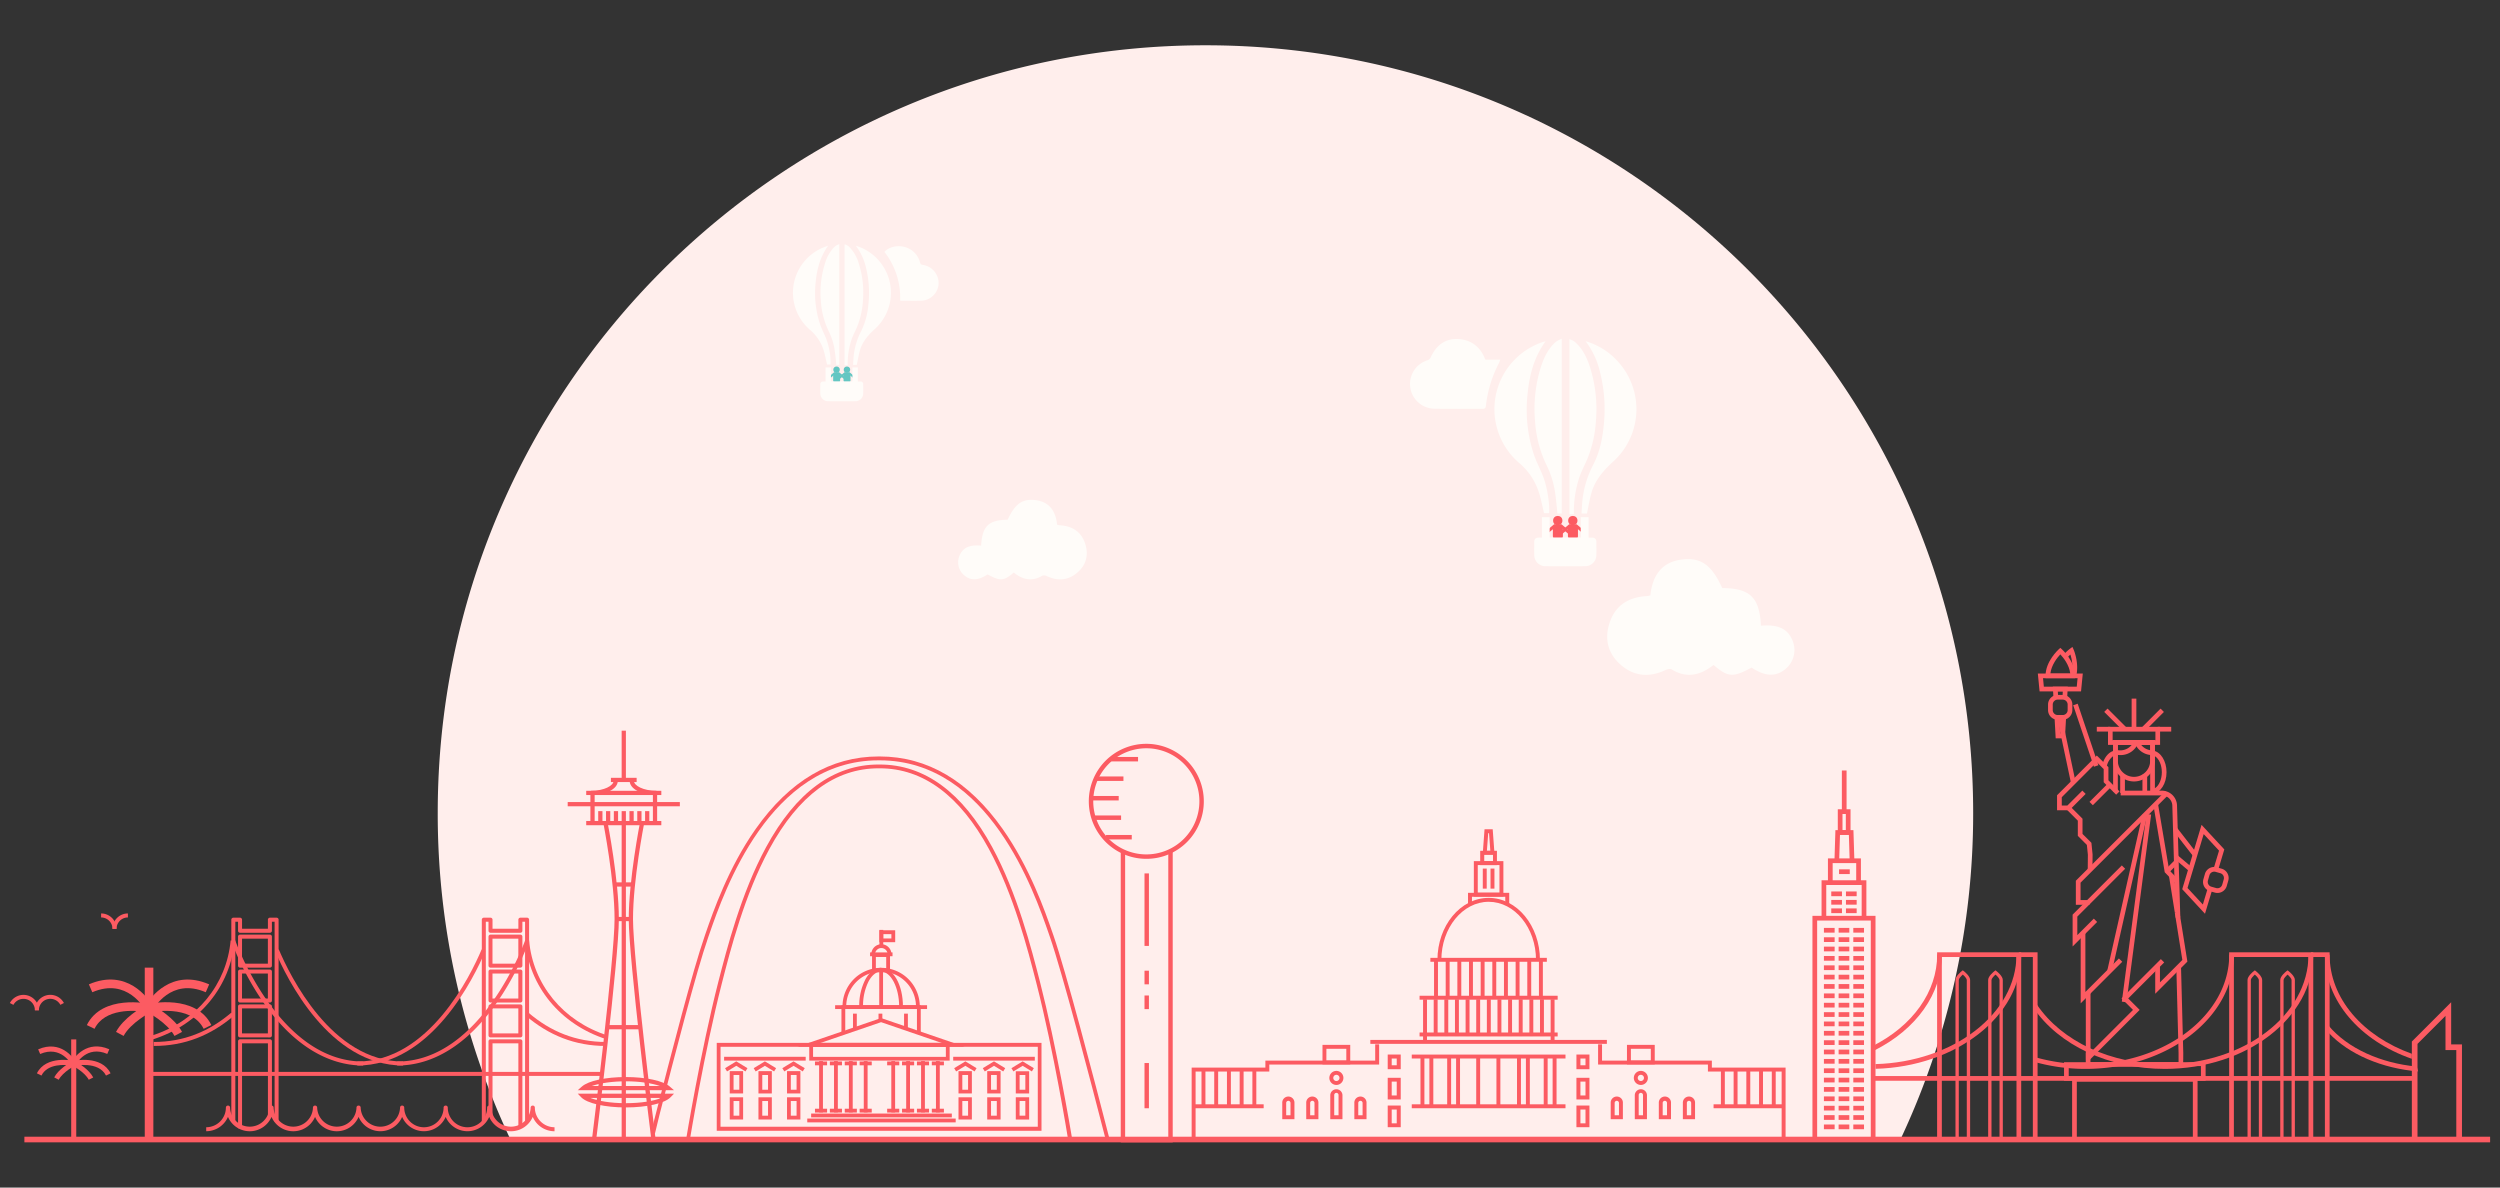 <svg id="Layer_1" data-name="Layer 1" xmlns="http://www.w3.org/2000/svg" viewBox="0 0 1344.21 638.57"><rect x="0" y="0" width="1344.21" height="638.57" fill="#333333" stroke="none"/><defs><style>.cls-1{fill:#ffeeec;}.cls-2{fill:#fc5b62;}.cls-3{fill:#64c6c2;}.cls-4{fill:#fffcf9;}</style></defs><path class="cls-1" d="M648.15,24.35c-228,0-412.79,184.82-412.79,412.79a411.15,411.15,0,0,0,39.57,176.53h746.43a411,411,0,0,0,39.58-176.53C1060.94,209.17,876.13,24.35,648.15,24.35Z"/><path class="cls-2" d="M195.28,572.91c-19.48,0-37.92-11.56-53.32-33.42a153.79,153.79,0,0,1-17.52-33.24l2-.71c.23.65,23.36,65.22,68.8,65.22Z"/><path class="cls-2" d="M216.74,572.91c-39.77,0-62.74-47.15-68.84-61.6l2-.84c6,14.14,28.41,60.29,66.85,60.29Z"/><rect class="cls-2" x="81.65" y="576.34" width="242.47" height="2.16"/><path class="cls-2" d="M130.14,606.65H128V559.88a1.07,1.07,0,0,1,1.07-1.08h16.06a1.08,1.08,0,0,1,1.08,1.08V599.7h-2.15V561H130.14Zm-3.6-3.51h-2.16V494.51a1.08,1.08,0,0,1,1.08-1.08h3.6a1.08,1.08,0,0,1,1.08,1.08v4.87h13.91v-4.87a1.07,1.07,0,0,1,1.07-1.08h3.61a1.07,1.07,0,0,1,1.07,1.08V603h-2.15V495.59H146.2v4.87a1.08,1.08,0,0,1-1.08,1.08H129.06a1.08,1.08,0,0,1-1.07-1.08v-4.87h-1.45Zm18.58-45.33H129.06a1.08,1.08,0,0,1-1.07-1.08V541.12a1.08,1.08,0,0,1,1.07-1.08h16.06a1.08,1.08,0,0,1,1.08,1.08v15.61A1.08,1.08,0,0,1,145.12,557.81Zm-15-2.16h13.91V542.2H130.14Zm15-16.6H129.06A1.07,1.07,0,0,1,128,538v-15.6a1.07,1.07,0,0,1,1.07-1.08h16.06a1.08,1.08,0,0,1,1.08,1.08V538A1.08,1.08,0,0,1,145.12,539.05Zm-15-2.16h13.91V523.44H130.14Zm15-16.6H129.06a1.07,1.07,0,0,1-1.07-1.08v-15.6a1.07,1.07,0,0,1,1.07-1.08h16.06a1.08,1.08,0,0,1,1.08,1.08v15.6A1.08,1.08,0,0,1,145.12,520.29Zm-15-2.15h13.91V504.69H130.14Z"/><path class="cls-2" d="M213.59,572.91v-2.15c45.45,0,68.57-64.57,68.79-65.22l2,.71a153.47,153.47,0,0,1-17.51,33.24C251.5,561.35,233.07,572.91,213.59,572.91Z"/><path class="cls-2" d="M192.13,572.91v-2.15c38.43,0,60.88-46.15,66.85-60.29l2,.84C254.87,525.76,231.89,572.91,192.13,572.91Z"/><path class="cls-2" d="M325.85,562.4c-16.75,0-30.82-5.78-43.15-16.28l1.4-1.65c11.94,10.18,25.52,15.78,41.75,15.78Z"/><path class="cls-2" d="M326.19,558.83c-25.05-8-41.67-28.56-43.86-53l2.15-.19c2.11,23.6,18.15,43.47,42.36,51.17Z"/><path class="cls-2" d="M82.64,562.4c16.75,0,30.82-5.78,43.15-16.28l-1.4-1.65c-11.94,10.18-25.52,15.78-41.75,15.78Z"/><path class="cls-2" d="M82.3,558.83c25-8,41.67-28.56,43.86-53l-2.15-.19c-2.11,23.6-18.15,43.47-42.36,51.17Z"/><path class="cls-2" d="M280.88,606.05h-2.16V561h-13.9v38.9h-2.16v-40a1.08,1.08,0,0,1,1.08-1.08H279.8a1.08,1.08,0,0,1,1.08,1.08Zm-19.66-2.69h-2.16V494.51a1.08,1.08,0,0,1,1.08-1.08h3.6a1.08,1.08,0,0,1,1.08,1.08v4.87h13.9v-4.87a1.08,1.08,0,0,1,1.08-1.08h3.6a1.08,1.08,0,0,1,1.08,1.08V603.33h-2.16V495.59h-1.44v4.87a1.08,1.08,0,0,1-1.08,1.08H263.74a1.09,1.09,0,0,1-1.08-1.08v-4.87h-1.44Zm18.58-45.55H263.74a1.09,1.09,0,0,1-1.08-1.08V541.12a1.09,1.09,0,0,1,1.08-1.08H279.8a1.08,1.08,0,0,1,1.08,1.08v15.61A1.08,1.08,0,0,1,279.8,557.81Zm-15-2.16h13.9V542.2h-13.9Zm15-16.6H263.74a1.08,1.08,0,0,1-1.08-1.08v-15.6a1.08,1.08,0,0,1,1.08-1.08H279.8a1.08,1.08,0,0,1,1.08,1.08V538A1.08,1.08,0,0,1,279.8,539.05Zm-15-2.16h13.9V523.44h-13.9Zm15-16.6H263.74a1.08,1.08,0,0,1-1.08-1.08v-15.6a1.08,1.08,0,0,1,1.08-1.08H279.8a1.08,1.08,0,0,1,1.08,1.08v15.6A1.08,1.08,0,0,1,279.8,520.29Zm-15-2.15h13.9V504.69h-13.9Z"/><polygon class="cls-2" points="1323.76 613.93 1320.71 613.93 1320.71 564.61 1314.9 564.61 1314.9 546.22 1299.85 561.27 1299.85 613.93 1296.81 613.93 1296.81 560.01 1317.95 538.88 1317.95 561.57 1323.76 561.57 1323.76 613.93"/><path class="cls-2" d="M1059.3,612.84h-7.87V526.91c0-2,2.82-4.31,3.38-4.76l.55-.42.55.42c.57.45,3.39,2.75,3.39,4.76Zm-6.09-.27h4.3V526.91c0-.71-1.14-2-2.15-2.89-1,.9-2.15,2.18-2.15,2.89Z"/><path class="cls-2" d="M1076.89,612.84H1069V526.91c0-2,2.82-4.31,3.39-4.76l.55-.42.55.42c.56.45,3.38,2.75,3.38,4.76Zm-6.09-.27h4.31V526.91c0-.71-1.14-2-2.15-2.89-1,.9-2.16,2.18-2.16,2.89Z"/><polygon class="cls-2" points="1243.8 613.93 1241.26 613.93 1241.26 514.57 1201.12 514.57 1201.12 613.93 1198.58 613.93 1198.58 512.04 1243.8 512.04 1243.8 613.93"/><polygon class="cls-2" points="1252.6 613.93 1250.06 613.93 1250.06 514.57 1242.53 514.57 1242.53 512.04 1252.6 512.04 1252.6 613.93"/><path class="cls-2" d="M1216.33,612.84h-7.87V526.91c0-2,2.82-4.31,3.39-4.76l.54-.42.55.42c.57.45,3.39,2.75,3.39,4.76Zm-6.09-.27h4.3V526.91c0-.71-1.13-2-2.15-2.89-1,.9-2.15,2.18-2.15,2.89Z"/><path class="cls-2" d="M1233.92,612.84h-7.87V526.91c0-2,2.82-4.31,3.39-4.76l.55-.42.55.42c.56.45,3.38,2.75,3.38,4.76Zm-6.08-.27h4.3V526.91c0-.71-1.14-2-2.15-2.89-1,.9-2.15,2.18-2.15,2.89Z"/><polygon class="cls-2" points="1086.77 613.93 1084.23 613.93 1084.23 514.57 1044.09 514.57 1044.09 613.93 1041.55 613.93 1041.55 512.04 1086.77 512.04 1086.77 613.93"/><polygon class="cls-2" points="1095.57 613.93 1093.03 613.93 1093.03 514.57 1085.5 514.57 1085.5 512.04 1095.57 512.04 1095.57 613.93"/><rect class="cls-2" x="1007.16" y="578.57" width="291.48" height="2.54"/><path class="cls-2" d="M1121.33,574.73A101.3,101.3,0,0,1,1094,571l.69-2.44a98.63,98.63,0,0,0,26.69,3.61c42.6,0,77.25-26.41,77.25-58.88h2.54C1201.12,547.17,1165.33,574.73,1121.33,574.73Z"/><path class="cls-2" d="M1007.73,564.85l-1.14-2.27c21.89-10.94,35-29.36,35-49.27h2.54C1044.09,534.2,1030.49,553.47,1007.73,564.85Z"/><path class="cls-2" d="M1008.46,574.69l-.07-2.54c41.74-1.13,75.84-27,75.84-58.84h2.54C1086.77,546.55,1051.58,573.51,1008.46,574.69Z"/><path class="cls-2" d="M1164,574.73c-29.85,0-57-12.66-70.77-33l2.09-1.43C1108.69,560,1135,572.19,1164,572.19c42.59,0,77.24-26.41,77.24-58.88h2.54C1243.8,547.17,1208,574.73,1164,574.73Z"/><polygon class="cls-2" points="1181.59 613.93 1179.06 613.93 1179.06 581.63 1116.67 581.63 1116.67 613.93 1114.14 613.93 1114.14 578.98 1181.59 578.98 1181.59 613.93"/><rect class="cls-2" x="1140" y="416.56" width="2.53" height="9.8"/><rect class="cls-2" x="1151.96" y="416.56" width="2.53" height="9.8"/><path class="cls-2" d="M1147.42,420.18A11.24,11.24,0,0,1,1136.19,409V398h22.46v11A11.24,11.24,0,0,1,1147.42,420.18Zm-8.7-19.67V409a8.7,8.7,0,1,0,17.4,0v-8.44Z"/><path class="cls-2" d="M1140.09,406a10.47,10.47,0,0,1-3-.44l-.9-.27V398h14.08l-.7,1.74A10.11,10.11,0,0,1,1140.09,406Zm-1.37-2.65a7.94,7.94,0,0,0,7.5-2.87h-7.5Z"/><path class="cls-2" d="M1158.65,406h-1.27a10.12,10.12,0,0,1-9.48-6.32l-.7-1.74h11.45Zm-7.4-5.52a7.77,7.77,0,0,0,4.87,2.88v-2.88Z"/><path class="cls-2" d="M1138.72,425.6h-2.53v-19a8.71,8.71,0,0,0-3.44,5.76l-2.49-.51c.94-4.56,3.69-7.82,7-8.3l1.45-.21Z"/><path class="cls-2" d="M1156.12,427.06V403.35l1.45.21c4.19.61,7.34,5.62,7.34,11.64s-3.15,11-7.34,11.65Zm2.53-20.46v17.21c2.18-1.31,3.73-4.72,3.73-8.61S1160.83,407.91,1158.65,406.6Z"/><rect class="cls-2" x="1109.8" y="385.32" width="2.54" height="35.73" transform="translate(-59.41 238.81) rotate(-11.95)"/><rect class="cls-2" x="1117.34" y="377.35" width="2.54" height="34.83" transform="matrix(0.95, -0.32, 0.32, 0.95, -67.5, 378.25)"/><polygon class="cls-2" points="1112.65 435.66 1106.04 435.66 1106.04 427.6 1127.41 406.23 1133.66 412.47 1133.66 419.55 1139.62 425.51 1137.83 427.3 1131.12 420.6 1131.12 413.52 1127.41 409.81 1108.58 428.65 1108.58 433.12 1111.6 433.12 1119.64 425.09 1121.43 426.88 1112.65 435.66"/><path class="cls-2" d="M1169.78,493.38l-1.75-60a5.7,5.7,0,0,0-5.69-5.72h-22.09v-2.54h22.09a8.23,8.23,0,0,1,8.22,8.22l1.76,60Z"/><path class="cls-2" d="M1173.78,573.61h-52l-.16-1.08c-.08-.48-.09-6.31-.09-6.37H1124c0,.45,0,3.28,0,4.92h47.38c0-1.62,0-4.47,0-4.92l-1.21-46.31,2.53-.07,1.21,46.35c0,.09,0,5.92-.09,6.4Z"/><polygon class="cls-2" points="1125.07 467.69 1122.54 467.67 1122.62 459.6 1122.08 454.31 1117.21 449.44 1117.21 441.26 1111.23 435.29 1113.02 433.49 1119.74 440.21 1119.74 448.39 1124.52 453.16 1125.15 459.49 1125.07 467.69"/><polygon class="cls-2" points="1123.3 486.48 1116.15 486.48 1116.15 473.55 1116.52 473.18 1164.22 425.47 1166.02 427.26 1118.68 474.6 1118.68 483.95 1122.25 483.95 1140.87 465.33 1142.66 467.12 1123.3 486.48"/><polygon class="cls-2" points="1114.41 508.91 1114.41 491.79 1121.88 484.32 1123.67 486.11 1116.94 492.84 1116.94 502.79 1125.8 493.93 1127.6 495.72 1114.41 508.91"/><polygon class="cls-2" points="1118.75 539.48 1118.75 501.51 1121.28 501.51 1121.28 533.36 1139.3 515.34 1141.1 517.13 1118.75 539.48"/><rect class="cls-2" x="1098.15" y="485.05" width="101.91" height="2.53" transform="matrix(0.13, -0.99, 0.99, 0.13, 517.92, 1562.68)"/><rect class="cls-2" x="1100.8" y="478.92" width="85.96" height="2.53" transform="translate(423.51 1490.15) rotate(-77.28)"/><polygon class="cls-2" points="1169.68 474.95 1163.94 469 1157.82 432.63 1160.32 432.21 1166.31 467.8 1171.51 473.19 1169.68 474.95"/><rect class="cls-2" x="1164.09" y="464.65" width="7.01" height="2.54" transform="translate(12.73 962.56) rotate(-45.02)"/><polygon class="cls-2" points="1185.59 491.32 1173.35 478.11 1183.74 443.51 1195.98 456.72 1192.63 467.88 1190.2 467.14 1193.14 457.38 1184.89 448.48 1176.19 477.45 1184.44 486.35 1187.09 477.51 1189.52 478.24 1185.59 491.32"/><path class="cls-2" d="M1161.44,400.51h-28v-9.7h28ZM1135.93,398h23v-4.63h-23Z"/><rect class="cls-2" x="1146.15" y="375.64" width="2.53" height="16.43"/><rect class="cls-2" x="1136.13" y="379.73" width="2.54" height="14.47" transform="translate(59.53 917.64) rotate(-45)"/><rect class="cls-2" x="1127.41" y="390.81" width="7.25" height="2.54"/><rect class="cls-2" x="1150.22" y="385.69" width="14.47" height="2.54" transform="translate(65.61 932.23) rotate(-45.02)"/><rect class="cls-2" x="1160.18" y="390.81" width="7.25" height="2.54"/><path class="cls-2" d="M1118.94,371.74h-22.29l-.94-9.6h24.18Zm-20-2.54h17.7l.44-4.53H1098.5Z"/><path class="cls-2" d="M1116.18,364.28l-2.45-.66a21.73,21.73,0,0,0-.52-11.68,23.86,23.86,0,0,0-1.85,1.88l-1.89-1.69a25.27,25.27,0,0,1,3.58-3.36l1.27-.92.64,1.44C1115.09,349.6,1118.2,356.82,1116.18,364.28Z"/><polygon class="cls-2" points="1110.28 397 1105.31 397 1104.69 385.75 1107.23 385.61 1107.71 394.46 1107.88 394.46 1108.37 385.6 1110.9 385.74 1110.28 397"/><polygon class="cls-2" points="1111.48 375.13 1108.95 374.99 1109.13 371.74 1106.46 371.74 1106.64 374.96 1104.11 375.1 1103.78 369.2 1111.81 369.2 1111.48 375.13"/><path class="cls-2" d="M1115.74,364.67h-15.89V363.4c0-7.84,6.82-14,7.11-14.29l.84-.76.85.76c.29.26,7.09,6.45,7.09,14.29Zm-13.28-2.53h10.68c-.53-4.65-3.77-8.62-5.34-10.29C1106.23,353.52,1103,357.49,1102.46,362.14Z"/><path class="cls-2" d="M1109.06,387h-2.66a5.21,5.21,0,0,1-5.2-5.21v-2.95a5.2,5.2,0,0,1,5.2-5.2h2.66a5.2,5.2,0,0,1,5.21,5.2v2.95A5.21,5.21,0,0,1,1109.06,387Zm-2.66-10.83a2.68,2.68,0,0,0-2.67,2.67v2.95a2.67,2.67,0,0,0,2.67,2.67h2.66a2.67,2.67,0,0,0,2.68-2.67v-2.95a2.68,2.68,0,0,0-2.68-2.67Z"/><path class="cls-2" d="M1192.29,480.13a5.35,5.35,0,0,1-1.42-.2l-2.57-.73a5.21,5.21,0,0,1-3.57-6.44l.81-2.84a5.21,5.21,0,0,1,6.43-3.57l2.56.73a5.21,5.21,0,0,1,3.58,6.43l-.81,2.84A5.22,5.22,0,0,1,1192.29,480.13Zm-1.75-11.45a2.67,2.67,0,0,0-2.56,1.94l-.81,2.84a2.67,2.67,0,0,0,1.83,3.3l2.56.73a2.67,2.67,0,0,0,3.3-1.84l.81-2.83a2.68,2.68,0,0,0-1.83-3.31l-2.56-.73A2.69,2.69,0,0,0,1190.54,468.68Z"/><rect class="cls-2" x="1122.28" y="425.73" width="14.11" height="2.54" transform="translate(29.05 924.08) rotate(-45.02)"/><polygon class="cls-2" points="1158.83 534.33 1158.83 518.97 1161.37 518.97 1161.37 528.21 1173.41 516.16 1169.34 490.7 1171.85 490.3 1176.12 517.04 1158.83 534.33"/><rect class="cls-2" x="1167.74" y="470.58" width="2.54" height="20.05" transform="translate(-61.23 190.65) rotate(-9.09)"/><rect class="cls-2" x="1173.65" y="444.18" width="2.53" height="17.28" transform="translate(-30.82 815.68) rotate(-37.83)"/><rect class="cls-2" x="1172.71" y="459.01" width="2.54" height="10.21" transform="translate(61.86 1061.46) rotate(-49.81)"/><path class="cls-2" d="M1185.93,581.11H1109.8v-10h76.13Zm-73.6-2.13h71.07v-5.77h-71.07Z"/><polygon class="cls-2" points="1121.51 571.97 1121.51 533.67 1124.04 533.67 1124.04 565.85 1146.88 543.01 1140.71 536.84 1161.86 515.7 1163.65 517.49 1144.3 536.84 1150.46 543.01 1121.51 571.97"/><polygon class="cls-2" points="1008.43 613.93 1005.89 613.93 1005.89 494.96 977.05 494.96 977.05 613.93 974.52 613.93 974.52 492.43 1008.43 492.43 1008.43 613.93"/><polygon class="cls-2" points="1003.52 493.7 1000.99 493.7 1000.99 475.85 981.95 475.85 981.95 493.7 979.42 493.7 979.42 473.31 1003.52 473.31 1003.52 493.7"/><polygon class="cls-2" points="1000.58 474.58 998.05 474.58 998.05 464.08 985.39 464.08 985.39 474.58 982.85 474.58 982.85 461.55 1000.58 461.55 1000.58 474.58"/><polygon class="cls-2" points="994.54 462.85 994.11 448.88 989.33 448.88 988.89 462.85 986.36 462.77 986.87 446.35 996.56 446.35 997.07 462.77 994.54 462.85"/><path class="cls-2" d="M995,448.88h-6.85V435.13H995Zm-4.32-2.53h1.79v-8.68h-1.79Z"/><rect class="cls-2" x="990.34" y="414.28" width="2.53" height="22.12"/><rect class="cls-2" x="980.69" y="498.92" width="5.76" height="2.54"/><rect class="cls-2" x="988.59" y="498.92" width="5.76" height="2.54"/><rect class="cls-2" x="996.49" y="498.92" width="5.76" height="2.54"/><rect class="cls-2" x="984.64" y="488.44" width="5.76" height="2.54"/><rect class="cls-2" x="992.54" y="488.44" width="5.76" height="2.54"/><rect class="cls-2" x="984.64" y="483.88" width="5.76" height="2.54"/><rect class="cls-2" x="992.54" y="483.88" width="5.76" height="2.54"/><rect class="cls-2" x="984.64" y="479.33" width="5.76" height="2.54"/><rect class="cls-2" x="992.54" y="479.33" width="5.76" height="2.54"/><rect class="cls-2" x="988.83" y="467.43" width="5.76" height="2.54"/><rect class="cls-2" x="980.69" y="503.96" width="5.76" height="2.54"/><rect class="cls-2" x="988.59" y="503.96" width="5.76" height="2.54"/><rect class="cls-2" x="996.49" y="503.96" width="5.76" height="2.54"/><rect class="cls-2" x="980.69" y="508.99" width="5.76" height="2.54"/><rect class="cls-2" x="988.59" y="508.99" width="5.76" height="2.54"/><rect class="cls-2" x="996.49" y="508.99" width="5.76" height="2.54"/><rect class="cls-2" x="980.69" y="514.02" width="5.76" height="2.54"/><rect class="cls-2" x="988.59" y="514.02" width="5.76" height="2.54"/><rect class="cls-2" x="996.49" y="514.02" width="5.76" height="2.54"/><rect class="cls-2" x="980.69" y="519.06" width="5.76" height="2.54"/><rect class="cls-2" x="988.59" y="519.06" width="5.76" height="2.54"/><rect class="cls-2" x="996.49" y="519.06" width="5.76" height="2.54"/><rect class="cls-2" x="980.69" y="524.09" width="5.76" height="2.54"/><rect class="cls-2" x="988.59" y="524.09" width="5.76" height="2.54"/><rect class="cls-2" x="996.49" y="524.09" width="5.76" height="2.54"/><rect class="cls-2" x="980.69" y="529.12" width="5.76" height="2.54"/><rect class="cls-2" x="988.59" y="529.12" width="5.76" height="2.54"/><rect class="cls-2" x="996.49" y="529.12" width="5.76" height="2.54"/><rect class="cls-2" x="980.69" y="534.16" width="5.76" height="2.54"/><rect class="cls-2" x="988.59" y="534.16" width="5.76" height="2.54"/><rect class="cls-2" x="996.49" y="534.16" width="5.76" height="2.54"/><rect class="cls-2" x="980.69" y="539.19" width="5.76" height="2.54"/><rect class="cls-2" x="988.59" y="539.19" width="5.76" height="2.54"/><rect class="cls-2" x="996.49" y="539.19" width="5.76" height="2.54"/><rect class="cls-2" x="980.69" y="544.23" width="5.76" height="2.54"/><rect class="cls-2" x="988.59" y="544.23" width="5.76" height="2.54"/><rect class="cls-2" x="996.49" y="544.23" width="5.76" height="2.54"/><rect class="cls-2" x="980.69" y="549.26" width="5.76" height="2.54"/><rect class="cls-2" x="988.59" y="549.26" width="5.76" height="2.54"/><rect class="cls-2" x="996.49" y="549.26" width="5.76" height="2.54"/><rect class="cls-2" x="980.69" y="554.29" width="5.76" height="2.54"/><rect class="cls-2" x="988.59" y="554.29" width="5.76" height="2.54"/><rect class="cls-2" x="996.49" y="554.29" width="5.76" height="2.54"/><rect class="cls-2" x="980.69" y="559.33" width="5.76" height="2.54"/><rect class="cls-2" x="988.59" y="559.33" width="5.76" height="2.54"/><rect class="cls-2" x="996.49" y="559.33" width="5.76" height="2.54"/><rect class="cls-2" x="980.69" y="564.36" width="5.76" height="2.54"/><rect class="cls-2" x="988.59" y="564.36" width="5.76" height="2.54"/><rect class="cls-2" x="996.49" y="564.36" width="5.76" height="2.54"/><rect class="cls-2" x="980.69" y="569.39" width="5.76" height="2.54"/><rect class="cls-2" x="988.59" y="569.39" width="5.76" height="2.54"/><rect class="cls-2" x="996.49" y="569.39" width="5.76" height="2.54"/><rect class="cls-2" x="980.69" y="574.43" width="5.76" height="2.54"/><rect class="cls-2" x="988.59" y="574.43" width="5.76" height="2.54"/><rect class="cls-2" x="996.49" y="574.43" width="5.76" height="2.54"/><rect class="cls-2" x="980.69" y="579.46" width="5.76" height="2.54"/><rect class="cls-2" x="988.59" y="579.46" width="5.76" height="2.54"/><rect class="cls-2" x="996.49" y="579.46" width="5.76" height="2.54"/><rect class="cls-2" x="980.69" y="584.49" width="5.76" height="2.54"/><rect class="cls-2" x="988.59" y="584.49" width="5.76" height="2.54"/><rect class="cls-2" x="996.49" y="584.49" width="5.76" height="2.54"/><rect class="cls-2" x="980.69" y="589.53" width="5.76" height="2.54"/><rect class="cls-2" x="988.59" y="589.53" width="5.76" height="2.54"/><rect class="cls-2" x="996.49" y="589.53" width="5.76" height="2.54"/><rect class="cls-2" x="980.69" y="594.56" width="5.76" height="2.54"/><rect class="cls-2" x="988.59" y="594.56" width="5.76" height="2.54"/><rect class="cls-2" x="996.49" y="594.56" width="5.76" height="2.54"/><rect class="cls-2" x="980.69" y="599.6" width="5.76" height="2.54"/><rect class="cls-2" x="988.59" y="599.6" width="5.76" height="2.54"/><rect class="cls-2" x="996.49" y="599.6" width="5.76" height="2.54"/><rect class="cls-2" x="980.69" y="604.63" width="5.76" height="2.54"/><rect class="cls-2" x="988.59" y="604.63" width="5.76" height="2.54"/><rect class="cls-2" x="996.49" y="604.63" width="5.76" height="2.54"/><path class="cls-2" d="M82.45,612.71H77.83V544c-5.44-.77-21.5-2-27,9.17l-4.14-2c8.29-16.72,32.94-11.56,34-11.33l1.82.4Z"/><rect class="cls-2" x="77.83" y="520.29" width="4.62" height="21.77"/><path class="cls-2" d="M109.5,553.18c-6.71-13.52-28.65-8.91-28.87-8.86l-1-4.52c1-.23,25.69-5.39,34,11.33Z"/><path class="cls-2" d="M66.47,557l-4.09-2.16c3.94-7.44,13.56-13.1,16.09-14.5,2.17-3.54,13.54-19.91,34-11.07l-1.83,4.24c-18.79-8.11-28.08,8.91-28.47,9.64l-.33.64-.65.33C81.09,544.17,70.25,549.86,66.47,557Z"/><path class="cls-2" d="M93.81,557c-3.78-7.13-14.63-12.82-14.74-12.88l-.64-.33-.34-.65c-.38-.72-9.68-17.74-28.46-9.63l-1.84-4.24c20.48-8.85,31.85,7.53,34,11.07,2.54,1.4,12.15,7.06,16.09,14.5Z"/><path class="cls-2" d="M41,613.51H38.28V572.9c-3.22-.46-12.71-1.19-16,5.42l-2.44-1.21c4.9-9.89,19.48-6.84,20.09-6.7l1.08.23Z"/><rect class="cls-2" x="38.28" y="558.87" width="2.73" height="12.87"/><path class="cls-2" d="M57,578.32c-4-8-16.94-5.27-17.07-5.24l-.58-2.67c.62-.14,15.2-3.19,20.1,6.7Z"/><path class="cls-2" d="M31.56,580.57l-2.42-1.28c2.33-4.39,8-7.74,9.52-8.57,1.28-2.09,8-11.77,20.11-6.55l-1.09,2.51c-11.11-4.79-16.6,5.27-16.83,5.7l-.2.38-.38.2C40.21,573,33.79,576.36,31.56,580.57Z"/><path class="cls-2" d="M47.73,580.57C45.49,576.36,39.08,573,39,573l-.38-.2-.2-.38c-.22-.43-5.72-10.49-16.83-5.7l-1.08-2.51c12.1-5.22,18.83,4.46,20.11,6.55,1.5.83,7.18,4.18,9.51,8.57Z"/><path class="cls-2" d="M20.91,543.19H18.76a6.13,6.13,0,0,0-11.54-2.88l-1.91-1a8.29,8.29,0,0,1,15.6,3.9Z"/><path class="cls-2" d="M20.91,543.19H18.76a8.29,8.29,0,0,1,15.6-3.9l-1.9,1a6.14,6.14,0,0,0-11.55,2.88Z"/><path class="cls-2" d="M62.64,499.43H60.49a6.14,6.14,0,0,0-6.13-6.13v-2.16A8.29,8.29,0,0,1,62.64,499.43Z"/><path class="cls-2" d="M62.64,499.43H60.49a8.3,8.3,0,0,1,8.29-8.29v2.16A6.14,6.14,0,0,0,62.64,499.43Z"/><path class="cls-2" d="M298.16,608.26a12.75,12.75,0,0,1-11.71-7.73,12.73,12.73,0,0,1-23.41,0,12.74,12.74,0,0,1-23.41,0,12.74,12.74,0,0,1-23.41,0,12.74,12.74,0,0,1-23.41,0,12.73,12.73,0,0,1-23.41,0,12.73,12.73,0,0,1-23.41,0,12.73,12.73,0,0,1-23.41,0,12.76,12.76,0,0,1-11.71,7.71V606.1a10.59,10.59,0,0,0,10.59-10.57,1.08,1.08,0,0,1,1.08-1.08h.09a1.08,1.08,0,0,1,1.08,1.08,10.58,10.58,0,0,0,21.15,0,1.08,1.08,0,0,1,1.08-1.08h.1a1.08,1.08,0,0,1,1.08,1.08,10.58,10.58,0,0,0,21.15,0,1.08,1.08,0,0,1,1.08-1.08h.1a1.08,1.08,0,0,1,1.08,1.08,10.58,10.58,0,0,0,21.15,0,1.08,1.08,0,0,1,1.08-1.08h.09a1.08,1.08,0,0,1,1.08,1.08,10.59,10.59,0,0,0,21.17,0,1.07,1.07,0,0,1,1.07-1.08h.1a1.08,1.08,0,0,1,1.08,1.08,10.58,10.58,0,0,0,21.16,0,1.08,1.08,0,0,1,1.08-1.08h.09a1.08,1.08,0,0,1,1.08,1.08,10.58,10.58,0,0,0,21.16,0,1.08,1.08,0,0,1,1.08-1.08h.09a1.08,1.08,0,0,1,1.08,1.08,10.58,10.58,0,0,0,21.15,0,1.08,1.08,0,0,1,1.08-1.08h.1a1.08,1.08,0,0,1,1.08,1.08,10.59,10.59,0,0,0,10.58,10.57Z"/><path class="cls-2" d="M320.61,612.35l-2.26-.29c.12-1,12.09-96.95,12.09-117.91s-6-51.2-6-51.51l2.24-.44c.06.31,6.07,30.81,6.07,51.95S320.73,611.38,320.61,612.35Z"/><path class="cls-2" d="M350.16,612.35c-.12-1-12.1-97.1-12.1-118.2s6-51.64,6.07-51.95l2.23.44c-.06.31-6,30.59-6,51.51s12,117,12.09,117.91Z"/><rect class="cls-2" x="334.25" y="442.42" width="2.28" height="171.36"/><rect class="cls-2" x="331.58" y="493.01" width="7.62" height="2.28"/><rect class="cls-2" x="326.52" y="551.16" width="17.74" height="2.28"/><rect class="cls-2" x="330.48" y="474.43" width="9.85" height="2.28"/><rect class="cls-2" x="315.2" y="441.43" width="40.38" height="2.28"/><rect class="cls-2" x="305.24" y="431.25" width="60.3" height="2.28"/><rect class="cls-2" x="315.2" y="425.2" width="40.38" height="2.28"/><rect class="cls-2" x="328.48" y="418.22" width="13.83" height="2.28"/><rect class="cls-2" x="334.25" y="392.87" width="2.28" height="26.49"/><path class="cls-2" d="M362.39,586.19H310.62l2.29-2c3.55-3.09,12.81-5.08,23.6-5.08s20,2,23.59,5.08Zm-44.17-2.27h36.57c-4.33-1.55-11.08-2.52-18.28-2.52S322.56,582.37,318.22,583.92Z"/><path class="cls-2" d="M336.51,595.45c-11.2,0-20.85-2.19-24-5.46l-1.87-1.93h51.76L360.51,590C357.35,593.26,347.7,595.45,336.51,595.45Zm-19.1-5.11c4,1.59,10.68,2.83,19.1,2.83s15.14-1.24,19.09-2.83Z"/><rect class="cls-2" x="317.45" y="426.34" width="2.28" height="16.23"/><rect class="cls-2" x="321.65" y="436.13" width="2.28" height="6.44"/><rect class="cls-2" x="325.85" y="436.13" width="2.28" height="6.44"/><rect class="cls-2" x="330.05" y="436.13" width="2.28" height="6.44"/><rect class="cls-2" x="334.25" y="436.13" width="2.28" height="6.44"/><rect class="cls-2" x="338.45" y="436.13" width="2.28" height="6.44"/><rect class="cls-2" x="342.65" y="436.13" width="2.28" height="6.44"/><rect class="cls-2" x="346.85" y="436.13" width="2.28" height="6.44"/><rect class="cls-2" x="351.05" y="426.34" width="2.28" height="16.23"/><path class="cls-2" d="M317.76,427.48V425.2c7.15,0,12.13-2.8,12.13-5.3h2.28C332.17,424.15,325.84,427.48,317.76,427.48Z"/><path class="cls-2" d="M353,427.48c-8.09,0-14.42-3.33-14.42-7.58h2.28c0,2.5,5,5.3,12.14,5.3Z"/><polygon class="cls-2" points="630.55 614.22 602.6 614.22 602.6 457.5 604.97 457.5 604.97 611.83 628.17 611.83 628.17 457.5 630.55 457.5 630.55 614.22"/><path class="cls-2" d="M616.57,461.78a30.92,30.92,0,1,1,30.7-30.92A30.84,30.84,0,0,1,616.57,461.78Zm0-59.44a28.53,28.53,0,1,0,28.32,28.52A28.46,28.46,0,0,0,616.57,402.34Z"/><rect class="cls-2" x="597.5" y="407" width="14.41" height="2.4"/><rect class="cls-2" x="589.34" y="417.49" width="14.72" height="2.4"/><rect class="cls-2" x="587.04" y="427.98" width="14.47" height="2.4"/><rect class="cls-2" x="588.18" y="438.46" width="14.61" height="2.4"/><rect class="cls-2" x="594.7" y="448.95" width="13.83" height="2.4"/><rect class="cls-2" x="615.38" y="469.62" width="2.38" height="38.98"/><rect class="cls-2" x="615.38" y="521.93" width="2.38" height="7.33"/><rect class="cls-2" x="615.38" y="535.26" width="2.38" height="7.33"/><rect class="cls-2" x="615.38" y="571.57" width="2.38" height="24.32"/><path class="cls-2" d="M828,516.17h-2.11c0-17.25-11.42-31.29-25.45-31.29S775,498.92,775,516.17h-2.11c0-18.42,12.36-33.4,27.55-33.4S828,497.75,828,516.17Z"/><polygon class="cls-2" points="811.48 486.22 809.36 486.22 809.36 482.18 791.45 482.18 791.45 486.22 789.33 486.22 789.33 480.06 811.48 480.06 811.48 486.22"/><path class="cls-2" d="M808.35,482.05H792.46V463h15.89Zm-13.78-2.11h11.67V465.15H794.57Z"/><path class="cls-2" d="M804.88,465.15h-9v-7.69h9ZM798.05,463h4.71v-3.47h-4.71Z"/><path class="cls-2" d="M803.6,459.57h-6.39l1-13.69h4.39Zm-4.12-2.11h1.85l-.7-9.46h-.45Z"/><rect class="cls-2" x="797.27" y="467.02" width="2.11" height="10.78"/><rect class="cls-2" x="801.43" y="467.02" width="2.11" height="10.78"/><rect class="cls-2" x="769.09" y="515.02" width="62.62" height="2.11"/><rect class="cls-2" x="763.28" y="535.4" width="74.25" height="2.11"/><rect class="cls-2" x="763.28" y="555.16" width="74.25" height="2.11"/><rect class="cls-2" x="771.06" y="516.31" width="2.11" height="19.76"/><rect class="cls-2" x="765.16" y="537.3" width="2.11" height="23.36"/><rect class="cls-2" x="770.88" y="537.3" width="2.11" height="19.76"/><rect class="cls-2" x="776.6" y="537.3" width="2.11" height="19.76"/><rect class="cls-2" x="782.31" y="537.3" width="2.11" height="19.76"/><rect class="cls-2" x="788.03" y="537.3" width="2.11" height="19.76"/><rect class="cls-2" x="793.74" y="537.3" width="2.11" height="19.76"/><rect class="cls-2" x="799.46" y="537.3" width="2.11" height="19.76"/><rect class="cls-2" x="805.17" y="537.3" width="2.11" height="19.76"/><rect class="cls-2" x="810.89" y="537.3" width="2.11" height="19.76"/><rect class="cls-2" x="816.6" y="537.3" width="2.11" height="19.76"/><rect class="cls-2" x="822.32" y="537.3" width="2.11" height="19.76"/><rect class="cls-2" x="828.03" y="537.3" width="2.11" height="19.76"/><rect class="cls-2" x="833.75" y="537.3" width="2.11" height="22.38"/><rect class="cls-2" x="777.33" y="516.31" width="2.11" height="19.76"/><rect class="cls-2" x="783.6" y="516.31" width="2.11" height="19.76"/><rect class="cls-2" x="789.86" y="516.31" width="2.11" height="19.76"/><rect class="cls-2" x="796.13" y="516.31" width="2.11" height="19.76"/><rect class="cls-2" x="802.4" y="516.31" width="2.11" height="19.76"/><rect class="cls-2" x="808.66" y="516.31" width="2.11" height="19.76"/><rect class="cls-2" x="814.93" y="516.31" width="2.11" height="19.76"/><rect class="cls-2" x="821.2" y="516.31" width="2.11" height="19.76"/><rect class="cls-2" x="827.46" y="516.31" width="2.11" height="19.76"/><rect class="cls-2" x="736.81" y="559.15" width="127.18" height="2.11"/><polygon class="cls-2" points="642.85 612.71 640.73 612.71 640.73 574.03 680.38 574.03 680.38 570.28 739.42 570.28 739.42 561.52 741.54 561.52 741.54 572.39 682.49 572.39 682.49 576.15 642.85 576.15 642.85 612.71"/><rect class="cls-2" x="646.03" y="575.79" width="2.11" height="19.53"/><rect class="cls-2" x="652.87" y="575.79" width="2.11" height="19.53"/><rect class="cls-2" x="659.71" y="575.79" width="2.11" height="19.53"/><rect class="cls-2" x="666.55" y="575.79" width="2.11" height="19.53"/><rect class="cls-2" x="673.39" y="575.79" width="2.11" height="19.53"/><rect class="cls-2" x="641.94" y="593.77" width="37.51" height="2.11"/><path class="cls-2" d="M696,601.77h-6.55v-8.72a3.28,3.28,0,1,1,6.55,0Zm-4.44-2.12h2.32v-6.6a1.15,1.15,0,0,0-1.16-1.16,1.16,1.16,0,0,0-1.16,1.16Z"/><path class="cls-2" d="M708.89,601.77h-6.55v-8.72a3.28,3.28,0,1,1,6.55,0Zm-4.43-2.12h2.32v-6.6a1.15,1.15,0,0,0-1.16-1.16,1.16,1.16,0,0,0-1.16,1.16Z"/><path class="cls-2" d="M721.82,601.77h-6.55v-13a3.28,3.28,0,0,1,6.55,0Zm-4.43-2.12h2.32V588.78a1.15,1.15,0,0,0-1.16-1.16,1.16,1.16,0,0,0-1.16,1.16Z"/><path class="cls-2" d="M734.76,601.77h-6.55v-8.72a3.28,3.28,0,1,1,6.55,0Zm-4.44-2.12h2.32v-6.6a1.15,1.15,0,0,0-1.16-1.16,1.16,1.16,0,0,0-1.16,1.16Z"/><path class="cls-2" d="M718.55,583.36a3.78,3.78,0,1,1,3.78-3.78A3.79,3.79,0,0,1,718.55,583.36Zm0-5.45a1.67,1.67,0,1,0,1.67,1.67A1.67,1.67,0,0,0,718.55,577.91Z"/><path class="cls-2" d="M726,572.31H711.08v-10.5H726Zm-12.83-2.12h10.72v-6.27H713.19Z"/><path class="cls-2" d="M753.15,591.15h-7V579.5h7ZM748.3,589H751v-7.43H748.3Z"/><path class="cls-2" d="M753.15,606.09h-7V594.44h7ZM748.3,604H751v-7.43H748.3Z"/><path class="cls-2" d="M753.15,574.88h-7V567h7Zm-4.85-2.12H751v-3.61H748.3Z"/><polygon class="cls-2" points="960.08 612.71 957.96 612.71 957.96 576.15 918.32 576.15 918.32 572.39 859.27 572.39 859.27 561.52 861.39 561.52 861.39 570.28 920.43 570.28 920.43 574.03 960.08 574.03 960.08 612.71"/><rect class="cls-2" x="952.66" y="575.79" width="2.11" height="19.53"/><rect class="cls-2" x="945.82" y="575.79" width="2.11" height="19.53"/><rect class="cls-2" x="938.98" y="575.79" width="2.11" height="19.53"/><rect class="cls-2" x="932.14" y="575.79" width="2.11" height="19.53"/><rect class="cls-2" x="925.3" y="575.79" width="2.11" height="19.53"/><rect class="cls-2" x="921.36" y="593.77" width="37.51" height="2.11"/><path class="cls-2" d="M911.4,601.77h-6.55v-8.72a3.28,3.28,0,1,1,6.55,0ZM907,599.65h2.32v-6.6a1.16,1.16,0,0,0-1.16-1.16,1.14,1.14,0,0,0-1.16,1.16Z"/><path class="cls-2" d="M898.47,601.77h-6.55v-8.72a3.28,3.28,0,1,1,6.55,0ZM894,599.65h2.32v-6.6a1.16,1.16,0,0,0-1.16-1.16,1.15,1.15,0,0,0-1.16,1.16Z"/><path class="cls-2" d="M885.54,601.77H879v-13a3.28,3.28,0,0,1,6.55,0Zm-4.44-2.12h2.32V588.78a1.16,1.16,0,0,0-1.16-1.16,1.15,1.15,0,0,0-1.16,1.16Z"/><path class="cls-2" d="M872.6,601.77h-6.55v-8.72a3.28,3.28,0,1,1,6.55,0Zm-4.43-2.12h2.32v-6.6a1.16,1.16,0,0,0-1.16-1.16,1.15,1.15,0,0,0-1.16,1.16Z"/><path class="cls-2" d="M882.26,583.36a3.78,3.78,0,1,1,3.78-3.78A3.78,3.78,0,0,1,882.26,583.36Zm0-5.45a1.67,1.67,0,1,0,1.67,1.67A1.67,1.67,0,0,0,882.26,577.91Z"/><path class="cls-2" d="M889.73,572.31H874.79v-10.5h14.94Zm-12.83-2.12h10.72v-6.27H876.9Z"/><path class="cls-2" d="M854.62,591.15h-7V579.5h7ZM849.77,589h2.73v-7.43h-2.73Z"/><path class="cls-2" d="M854.62,606.09h-7V594.44h7ZM849.77,604h2.73v-7.43h-2.73Z"/><path class="cls-2" d="M854.62,574.88h-7V567h7Zm-4.85-2.12h2.73v-3.61h-2.73Z"/><rect class="cls-2" x="763.77" y="568.09" width="2.11" height="26.78"/><rect class="cls-2" x="768.56" y="568.09" width="2.11" height="26.78"/><rect class="cls-2" x="778.13" y="568.09" width="2.11" height="26.78"/><rect class="cls-2" x="782.92" y="568.09" width="2.11" height="26.78"/><rect class="cls-2" x="815.67" y="568.09" width="2.11" height="26.78"/><rect class="cls-2" x="820.46" y="568.09" width="2.11" height="26.78"/><rect class="cls-2" x="830.03" y="568.09" width="2.11" height="26.78"/><rect class="cls-2" x="834.82" y="568.09" width="2.11" height="26.78"/><rect class="cls-2" x="793.74" y="568.09" width="2.11" height="26.78"/><rect class="cls-2" x="804.61" y="568.09" width="2.11" height="26.78"/><rect class="cls-2" x="759.08" y="593.77" width="82.66" height="2.11"/><rect class="cls-2" x="759.08" y="567.03" width="82.66" height="2.11"/><path class="cls-2" d="M478.55,522.8h-9.66V512.46h9.66Zm-7.62-2h5.57v-6.25h-5.57Z"/><rect class="cls-2" x="467.82" y="512.1" width="12.07" height="2.05"/><path class="cls-2" d="M477.26,513.13a3.38,3.38,0,0,0-5.77-2.39,3.34,3.34,0,0,0-1,2.39h-2a5.43,5.43,0,0,1,5.42-5.43,5.45,5.45,0,0,1,5.43,5.43Z"/><rect class="cls-2" x="472.86" y="499.99" width="2.05" height="8.73"/><path class="cls-2" d="M481.33,506.6h-8.47v-6.41h8.47Zm-6.43-2h4.38v-2.33H474.9Z"/><path class="cls-2" d="M560,608H385.38V560.75H560Zm-172.59-2.16H558v-43H387.43Z"/><path class="cls-2" d="M510.61,570.26H435.12v-9.51h75.49Zm-73.44-2h71.4V562.8h-71.4Z"/><rect class="cls-2" x="436.14" y="598.74" width="75.64" height="2.05"/><rect class="cls-2" x="434.05" y="601.43" width="79.81" height="2.05"/><rect class="cls-2" x="389.34" y="568.22" width="43.87" height="2.05"/><polygon class="cls-2" points="495.07 555.43 493.02 555.43 493.03 542.53 454.48 542.53 454.48 555.43 452.43 555.43 452.43 540.49 495.07 540.49 495.07 555.43"/><path class="cls-2" d="M492.51,541.16a18.76,18.76,0,0,0-18.74-18.73h0A18.73,18.73,0,0,0,455,541.16h-2a20.78,20.78,0,0,1,20.78-20.78h0a20.8,20.8,0,0,1,20.78,20.78Z"/><path class="cls-2" d="M430.36,587.93h-7.19v-12h7.19Zm-5.15-2h3.1V578h-3.1Z"/><polygon class="cls-2" points="421.71 576.09 420.64 574.34 426.67 570.68 432.7 574.34 431.63 576.09 426.67 573.07 421.71 576.09"/><path class="cls-2" d="M430.36,601.94h-7.19V590h7.19Zm-5.15-2.05h3.1V592h-3.1Z"/><path class="cls-2" d="M415,587.93h-7.19v-12H415Zm-5.14-2h3.1V578h-3.09Z"/><polygon class="cls-2" points="406.31 576.09 405.25 574.34 411.27 570.68 417.3 574.34 416.23 576.09 411.27 573.07 406.31 576.09"/><path class="cls-2" d="M415,601.94h-7.19V590H415Zm-5.14-2.05h3.1V592h-3.1Z"/><path class="cls-2" d="M399.56,587.93h-7.19v-12h7.19Zm-5.14-2h3.1V578h-3.1Z"/><polygon class="cls-2" points="390.91 576.09 389.85 574.34 395.88 570.67 401.9 574.34 400.84 576.09 395.88 573.07 390.91 576.09"/><path class="cls-2" d="M399.56,601.94h-7.19V590h7.19Zm-5.14-2.05h3.1V592h-3.1Z"/><path class="cls-2" d="M522.56,587.93h-7.19v-12h7.19Zm-5.14-2h3.1V578h-3.1Z"/><polygon class="cls-2" points="524.02 576.09 519.06 573.07 514.1 576.09 513.04 574.34 519.06 570.68 525.09 574.34 524.02 576.09"/><path class="cls-2" d="M522.56,601.94h-7.19V590h7.19Zm-5.14-2.05h3.1V592h-3.1Z"/><path class="cls-2" d="M538,587.93h-7.19v-12H538Zm-5.14-2h3.1V578h-3.1Z"/><polygon class="cls-2" points="539.42 576.09 534.46 573.07 529.5 576.09 528.43 574.34 534.46 570.68 540.49 574.34 539.42 576.09"/><path class="cls-2" d="M538,601.94h-7.19V590H538Zm-5.14-2.05h3.1V592h-3.1Z"/><path class="cls-2" d="M553.36,587.93h-7.19V576h7.19Zm-5.14-2h3.09V578h-3.09Z"/><polygon class="cls-2" points="554.82 576.09 549.86 573.07 544.89 576.09 543.83 574.34 549.86 570.68 555.88 574.34 554.82 576.09"/><path class="cls-2" d="M553.36,601.94h-7.19V590h7.19Zm-5.15-2.05h3.1V592h-3.09Z"/><rect class="cls-2" x="512.52" y="568.22" width="43.88" height="2.05"/><rect class="cls-2" x="458.64" y="545.02" width="2.05" height="8.28"/><rect class="cls-2" x="472.37" y="545.02" width="2.05" height="3.57"/><rect class="cls-2" x="486.1" y="545.02" width="2.05" height="8.04"/><rect class="cls-2" x="472.75" y="521.4" width="2.05" height="20.1"/><path class="cls-2" d="M462,541.16a30.83,30.83,0,0,1,3.26-14.46c2.2-4.07,5.21-6.32,8.47-6.32v2c-2.47,0-4.84,1.86-6.68,5.24a29,29,0,0,0-3,13.49Z"/><path class="cls-2" d="M483.46,541.16c0-10.15-4.44-18.73-9.69-18.73v-2c6.58,0,11.73,9.13,11.73,20.78Z"/><path class="cls-2" d="M518.7,562.8H428.8l44.95-15.41Zm-77.62-2h65.33l-32.67-11.2h0Z"/><rect class="cls-2" x="449.03" y="540.49" width="49.44" height="2.05"/><rect class="cls-2" x="440.43" y="570.52" width="2.05" height="27.6"/><rect class="cls-2" x="438.2" y="570.75" width="6.51" height="2.05"/><rect class="cls-2" x="438.2" y="596.14" width="6.51" height="2.05"/><rect class="cls-2" x="448.44" y="570.52" width="2.05" height="27.6"/><rect class="cls-2" x="446.2" y="570.75" width="6.51" height="2.05"/><rect class="cls-2" x="446.2" y="596.14" width="6.51" height="2.05"/><rect class="cls-2" x="456.44" y="570.52" width="2.05" height="27.6"/><rect class="cls-2" x="454.21" y="570.75" width="6.51" height="2.05"/><rect class="cls-2" x="454.21" y="596.14" width="6.51" height="2.05"/><rect class="cls-2" x="464.44" y="570.52" width="2.05" height="27.6"/><rect class="cls-2" x="462.21" y="570.75" width="6.51" height="2.05"/><rect class="cls-2" x="462.21" y="596.14" width="6.51" height="2.05"/><rect class="cls-2" x="503.25" y="570.52" width="2.05" height="27.6"/><rect class="cls-2" x="501.02" y="570.75" width="6.51" height="2.05"/><rect class="cls-2" x="501.02" y="596.14" width="6.51" height="2.05"/><rect class="cls-2" x="495.25" y="570.52" width="2.05" height="27.6"/><rect class="cls-2" x="493.02" y="570.75" width="6.51" height="2.05"/><rect class="cls-2" x="493.02" y="596.14" width="6.51" height="2.05"/><rect class="cls-2" x="487.24" y="570.52" width="2.05" height="27.6"/><rect class="cls-2" x="485.01" y="570.75" width="6.51" height="2.05"/><rect class="cls-2" x="485.01" y="596.14" width="6.51" height="2.05"/><rect class="cls-2" x="479.24" y="570.52" width="2.05" height="27.6"/><rect class="cls-2" x="477.01" y="570.75" width="6.51" height="2.05"/><rect class="cls-2" x="477.01" y="596.14" width="6.51" height="2.05"/><path class="cls-2" d="M594.59,613c-8.3-32.36-23.52-90.41-30.09-109.26l-.5-1.46c-8-23.11-32.39-93.46-91-93.46h-.62c-58.59,0-83,70.35-91,93.46l-.51,1.46c-6.56,18.84-17.92,63.14-26.22,95.49l-2.55,10.52-1.85-1.61,2.42-9.42C361,566.3,372.38,522,379,503l.5-1.46c3.94-11.35,12.13-35,26.8-55.8,18.25-25.9,40.5-39,66.12-39H473c25.63,0,47.87,13.14,66.12,39,14.68,20.83,22.87,44.45,26.8,55.8l.51,1.46c6.59,18.93,21.83,77,30.14,109.42Z"/><path class="cls-2" d="M574.26,612.41c-.06-.42-7.55-46.88-17.06-84-4.54-17.72-12.15-47.39-25.46-71.89-15.64-28.8-35.4-43.41-58.73-43.41h-.62c-23.33,0-43.09,14.61-58.73,43.41-13.3,24.5-20.91,54.17-25.45,71.89-9.52,37.1-17.35,84.8-17.42,85.23l-2-.32c.07-.43,7.92-48.23,17.45-85.42,4.57-17.81,12.22-47.63,25.65-72.35,16-29.52,36.39-44.48,60.52-44.48H473c24.14,0,44.51,15,60.53,44.48,13.43,24.72,21.07,54.54,25.64,72.35,8.79,34.26,16.48,79.34,17.5,85.58Z"/><rect class="cls-2" x="13.11" y="611.19" width="1325.78" height="3.03"/><path class="cls-2" d="M1252.59,513.31h-2.53c0,24.85,18.9,46.33,46.75,56V566.6C1270.43,557.16,1252.59,536.81,1252.59,513.31Z"/><path class="cls-2" d="M1252.08,555.34c11,11.7,28.87,19.15,48.08,20.75l-.67-2.61c-19.42-1.81-37.22-9.77-47.56-22.12Z"/><rect class="cls-3" x="453.57" y="200.25" width="3.73" height="5.63" rx="1.22"/><rect class="cls-3" x="454.03" y="205.34" width="1.15" height="4.62" rx="0.43"/><rect class="cls-3" x="455.69" y="205.34" width="1.15" height="4.62" rx="0.43"/><circle class="cls-3" cx="455.39" cy="198.79" r="1.73"/><path class="cls-3" d="M456.28,200.28l-.16.16a.4.4,0,0,0,0,.59l3.21,2.69a.48.48,0,0,0,.64,0l.16-.17a.38.38,0,0,0,0-.58l-3.2-2.7A.49.49,0,0,0,456.28,200.28Z"/><path class="cls-3" d="M454.6,200.28l.17.16a.39.39,0,0,1,0,.59l-3.2,2.69a.48.48,0,0,1-.64,0l-.17-.17a.39.39,0,0,1,0-.58l3.2-2.7A.49.49,0,0,1,454.6,200.28Z"/><rect class="cls-3" x="447.98" y="200.25" width="3.73" height="5.63" rx="1.22"/><rect class="cls-3" x="448.44" y="205.34" width="1.15" height="4.62" rx="0.43"/><rect class="cls-3" x="450.1" y="205.34" width="1.15" height="4.62" rx="0.43"/><circle class="cls-3" cx="449.8" cy="198.79" r="1.73"/><path class="cls-3" d="M450.68,200.28l-.16.16a.39.39,0,0,0,0,.59l3.2,2.69a.48.48,0,0,0,.64,0l.17-.17a.39.39,0,0,0,0-.58l-3.2-2.7A.5.5,0,0,0,450.68,200.28Z"/><path class="cls-3" d="M449,200.28l.16.16a.4.4,0,0,1,0,.59l-3.21,2.69a.48.48,0,0,1-.64,0l-.16-.17a.39.39,0,0,1,0-.58l3.21-2.7A.49.49,0,0,1,449,200.28Z"/><g id="zWEWPB"><path class="cls-4" d="M445.23,132.19c-4.3,6-6,12.64-6.67,19.64a52.92,52.92,0,0,0,2.32,22.32c.93,2.75,2.29,5.35,3.37,8A37.93,37.93,0,0,1,446.59,196h-1.9c-.68-2.79-1.16-5.54-2-8.16a23.8,23.8,0,0,0-7-10.35,26.3,26.3,0,0,1,9.06-45.17Z"/><path class="cls-4" d="M460.16,132.14a25.76,25.76,0,0,1,11.8,7.34,26.26,26.26,0,0,1-1.49,37.35c-3.52,3.2-6.62,6.68-8,11.3-.79,2.59-1.19,5.3-1.79,8.06h-2c.13-1.78.19-3.57.39-5.33a37.65,37.65,0,0,1,4.05-13,39.54,39.54,0,0,0,3.81-14.39,56,56,0,0,0-1.44-20.13A30.71,30.71,0,0,0,460.16,132.14Z"/><path class="cls-4" d="M451.27,131.26v64.92h-1.59c-.26-2.45-.46-4.89-.81-7.31a33.88,33.88,0,0,0-3.21-10.63,43.37,43.37,0,0,1-4.3-16.44A51.87,51.87,0,0,1,443.47,142a21.86,21.86,0,0,1,4.65-8.7A7.24,7.24,0,0,1,451.27,131.26Z"/><path class="cls-4" d="M455.78,196.37c-.27,0-.42,0-.57,0h-1.09v-65a5.57,5.57,0,0,1,2.73,1.63,20.55,20.55,0,0,1,4.84,8.49A51.47,51.47,0,0,1,464,161.45a44.59,44.59,0,0,1-3.08,14.11c-.92,2.23-2.09,4.37-2.92,6.63a40.8,40.8,0,0,0-2.22,13.06C455.77,195.59,455.78,195.93,455.78,196.37Z"/><path class="cls-4" d="M443.91,205.13v-7.58h2.88v7.5h11.55v-7.51h2.92v7.59c.54,0,1,0,1.44,0a1.36,1.36,0,0,1,1.43,1.48c0,2.73.05,2.4,0,5.12a4.14,4.14,0,0,1-4,4q-7.5.07-15,0a4.19,4.19,0,0,1-4.07-4.07c-.06-2.69,0-2.33,0-5a1.41,1.41,0,0,1,1.52-1.52C443,205.11,443.36,205.13,443.91,205.13Z"/></g><rect class="cls-2" x="843.05" y="282.01" width="5.39" height="8.14" rx="1.76"/><rect class="cls-2" x="843.71" y="289.38" width="1.66" height="6.69" rx="0.63"/><rect class="cls-2" x="846.11" y="289.38" width="1.66" height="6.69" rx="0.63"/><circle class="cls-2" cx="845.68" cy="279.91" r="2.5"/><path class="cls-2" d="M847,282.05l-.24.24a.58.58,0,0,0,0,.85l4.64,3.9a.69.69,0,0,0,.92,0l.24-.23a.56.56,0,0,0,0-.85l-4.63-3.9A.7.7,0,0,0,847,282.05Z"/><path class="cls-2" d="M844.54,282.05l.23.24a.56.56,0,0,1,0,.85L840.1,287a.7.7,0,0,1-.93,0l-.24-.23a.58.58,0,0,1,0-.85l4.64-3.9A.7.7,0,0,1,844.54,282.05Z"/><rect class="cls-2" x="834.95" y="282.01" width="5.39" height="8.14" rx="1.76"/><rect class="cls-2" x="835.61" y="289.38" width="1.66" height="6.69" rx="0.63"/><rect class="cls-2" x="838.01" y="289.38" width="1.66" height="6.69" rx="0.63"/><circle class="cls-2" cx="837.58" cy="279.91" r="2.5"/><path class="cls-2" d="M838.87,282.05l-.24.24a.56.56,0,0,0,0,.85l4.63,3.9a.7.7,0,0,0,.93,0l.24-.23a.58.58,0,0,0,0-.85l-4.64-3.9A.69.69,0,0,0,838.87,282.05Z"/><path class="cls-2" d="M836.44,282.05l.24.24a.58.58,0,0,1,0,.85L832,287a.69.69,0,0,1-.92,0l-.24-.23a.56.56,0,0,1,0-.85l4.63-3.9A.7.7,0,0,1,836.44,282.05Z"/><g id="zWEWPB-2" data-name="zWEWPB"><path class="cls-4" d="M831,183.54c-6.23,8.64-8.69,18.28-9.66,28.42a76.63,76.63,0,0,0,3.36,32.29c1.35,4,3.32,7.74,4.88,11.64,2.25,5.62,3.73,14.68,3.38,20h-2.75c-1-4-1.68-8-3-11.81a34.4,34.4,0,0,0-10.2-15,38.07,38.07,0,0,1,13.1-65.36C830.35,183.7,830.55,183.65,831,183.54Z"/><path class="cls-4" d="M852.58,183.47a37.24,37.24,0,0,1,17.07,10.62,38,38,0,0,1-2.16,54c-5.1,4.64-9.58,9.68-11.63,16.37-1.14,3.74-1.72,7.65-2.59,11.66h-2.92c.18-2.59.27-5.17.56-7.73a54.49,54.49,0,0,1,5.86-18.76c3.35-6.5,4.81-13.6,5.52-20.82a81.24,81.24,0,0,0-2.08-29.13A44.57,44.57,0,0,0,852.58,183.47Z"/><path class="cls-4" d="M839.71,182.2v93.93h-2.3c-.38-3.55-.67-7.08-1.16-10.58a49.44,49.44,0,0,0-4.66-15.38,63.08,63.08,0,0,1-6.22-23.79,75.19,75.19,0,0,1,3-28.6c1.45-4.61,3.36-9,6.73-12.59A10.43,10.43,0,0,1,839.71,182.2Z"/><path class="cls-4" d="M846.24,276.41l-.83.06h-1.57V182.41a8.13,8.13,0,0,1,3.95,2.36c3.49,3.43,5.49,7.73,7,12.28a74.47,74.47,0,0,1,3.34,28.83,64.62,64.62,0,0,1-4.45,20.41c-1.34,3.23-3,6.32-4.23,9.6a59.09,59.09,0,0,0-3.21,18.89C846.23,275.27,846.24,275.76,846.24,276.41Z"/><path class="cls-4" d="M829.07,289.08v-11h4.16V289h16.71V278.1h4.23v11c.78,0,1.43,0,2.08,0a2,2,0,0,1,2.08,2.15c0,3.95.07,3.46,0,7.41a6,6,0,0,1-5.83,5.78q-10.83.1-21.67,0a6,6,0,0,1-5.88-5.88c-.09-3.91,0-3.37,0-7.28a2,2,0,0,1,2.2-2.19C827.69,289.05,828.27,289.08,829.07,289.08Z"/></g><path class="cls-4" d="M946.85,336.43c9.24-.81,14.46,1.67,17,8.08a13.25,13.25,0,0,1-4,15.35c-5.1,4.15-10.83,3.86-18.07-.91-10,5.43-12.62,5.26-20.45-1.42-6.94,5.52-14.33,7.4-22.51,2.39-.77-.48-2.38-.08-3.39.39-9,4.2-17.34,3.32-24.62-3.43-6.47-6-8.08-13.68-5.39-21.93,3.12-9.55,10.33-13.94,20.15-14.44a11.71,11.71,0,0,0,1.8-.4c1.08-10.31,5.83-17.87,16.88-19.25,10.44-1.31,16.14,3,21.77,15.32C941.05,316.35,946,321.16,946.85,336.43Z"/><path class="cls-4" d="M527.54,293.37c-6.35-.56-9.94,1.15-11.68,5.55a9.11,9.11,0,0,0,2.74,10.55c3.5,2.86,7.44,2.66,12.42-.62,6.85,3.73,8.67,3.61,14.05-1,4.77,3.8,9.84,5.08,15.46,1.64a3,3,0,0,1,2.33.27c6.17,2.89,11.92,2.28,16.92-2.35,4.45-4.13,5.55-9.4,3.7-15.07-2.14-6.57-7.09-9.58-13.84-9.92a9.54,9.54,0,0,1-1.24-.28c-.74-7.09-4-12.28-11.59-13.23-7.18-.89-11.09,2.06-15,10.53C531.53,279.58,528.13,282.88,527.54,293.37Z"/><path class="cls-4" d="M484,161.64a40,40,0,0,0-8.47-26.21c3.18-3.47,9.57-4.06,14-1.3a11.41,11.41,0,0,1,5.12,6.92c.23.86.53,1.24,1.46,1.37a9.94,9.94,0,0,1,8.56,10.28,9.7,9.7,0,0,1-9.68,9c-3.28.05-6.56,0-9.84,0C484.78,161.74,484.45,161.68,484,161.64Z"/><path class="cls-4" d="M798.69,193.4h7.93a11,11,0,0,1-.5,1.51,65.59,65.59,0,0,0-7.18,23.36c-.14,1.21-.65,1.54-1.8,1.54-8.67,0-17.35.06-26-.05a13.32,13.32,0,0,1-3.74-26,3.28,3.28,0,0,0,1.82-1.49c2.92-6.58,7.79-10.1,14-10,7.1.08,12.39,3.72,15.13,10.42Z"/></svg>